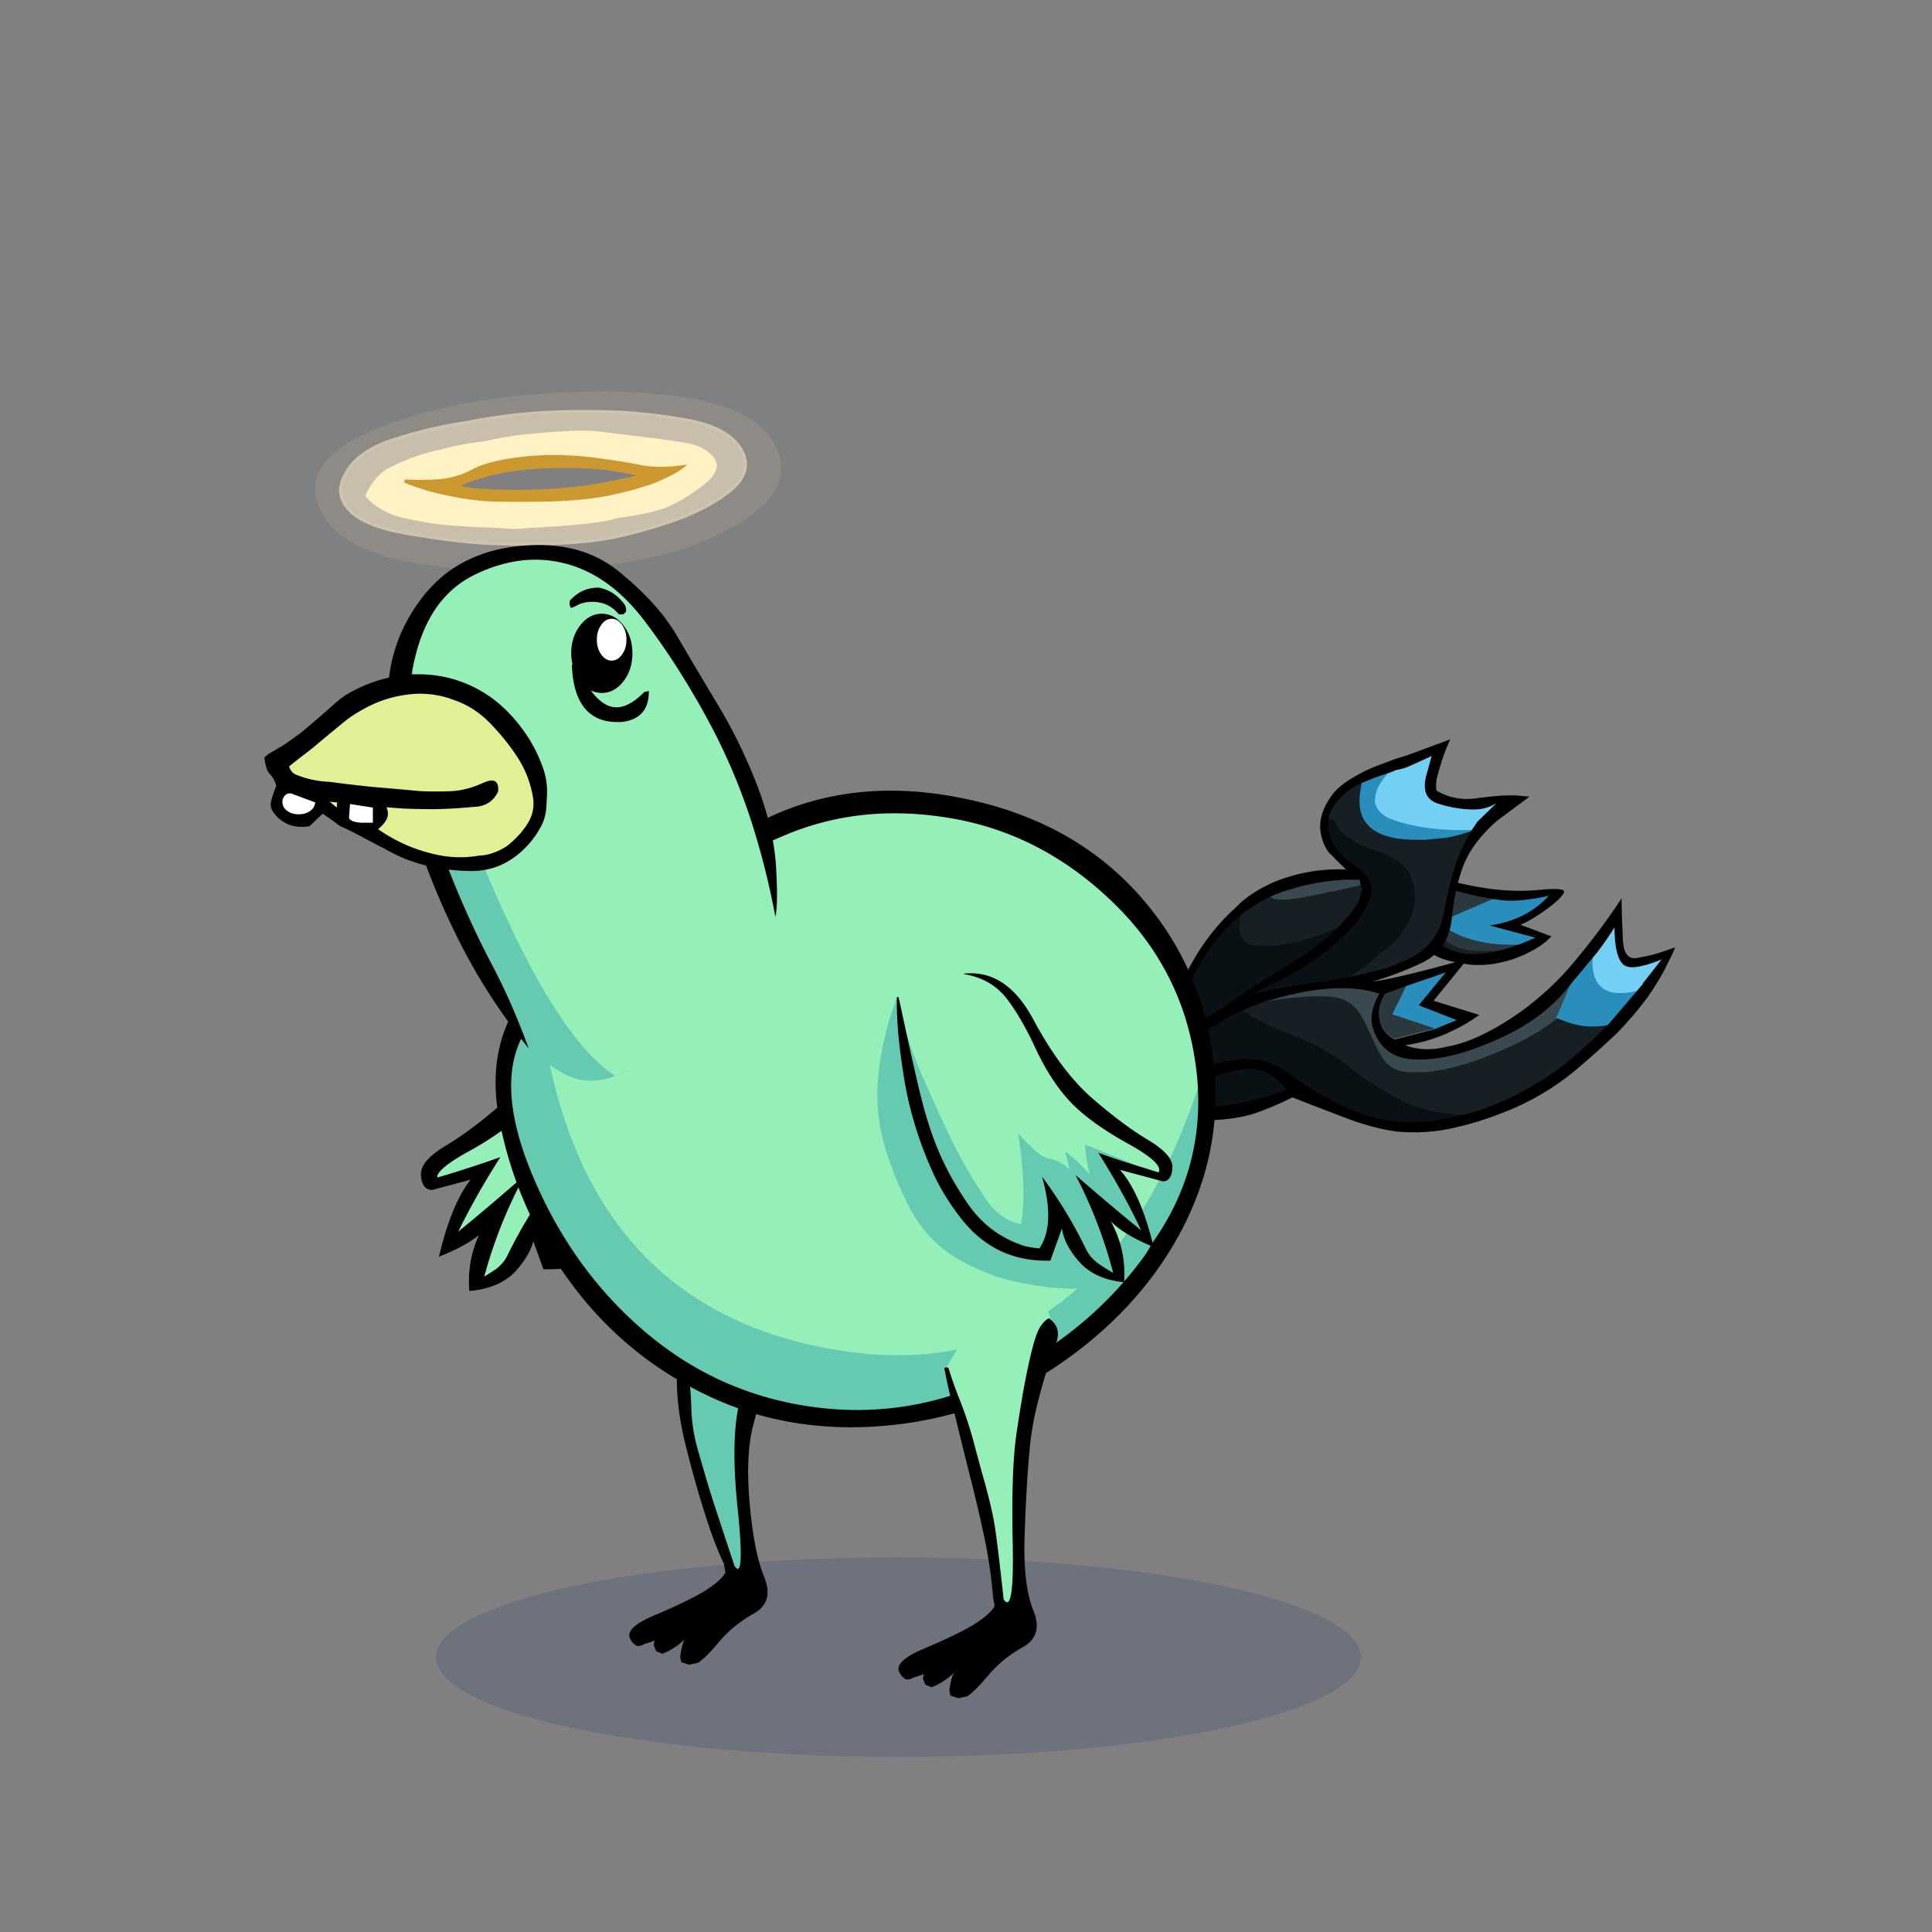 <?xml version="1.0" encoding="utf-8"?>
<svg xmlns="http://www.w3.org/2000/svg" x="0" y="0" version="1.1" viewBox="0 0 300 300" xml:space="preserve">
<rect x="0" y="0" width="300" height="300" fill="#808080" stroke="none"/>
<style type="text/css">
.color__skin{fill:#95efb9;}
.color__skinDark{fill:#66cab3;}
.color__skinLight{fill:#b9efcf;}
.color__beak{fill:#e2ef95;}
</style>
<ellipse cx="139.516" cy="257.319" rx="71.817" ry="15.5" opacity="0.15" fill="#002268"/>
<g id="Birb_Group">
<g id="Left_Wing">
<path d="M74.558 198.688a72.427 72.427 0 0 1 5.286-14.104 391.507 391.507 0 0 1-9.235 7.761l-.384-.301c1.679-3.579 3.792-7.418 6.284-11.419-1.702.595-3.978 1.338-6.783 2.214-.606.169-1.238.352-1.903.551l-.185.056-.101-.165a1.03 1.03 0 0 1-.105-.828c.269-1.011 1.92-2.343 5.048-4.07 3.792-2.077 6.715-4.197 8.689-6.302 2.006-2.073 3.807-4.825 5.355-8.184 1.603-3.406 3.212-6.115 4.783-8.053 1.598-2.006 3.836-3.265 6.653-3.739l.064-.012 10.328 3.681v.177l-.042.282-.063.317-.251 1.106a768.524 768.524 0 0 1-2.8 12.601c-.899 3.796-1.93 7.073-3.064 9.741-1.134 2.637-2.605 5.292-4.374 7.894-2.253 3.396-5.342 5.735-9.181 6.947-.758.174-1.527.293-2.304.36l-.147.013-.082-.123c-1.552-2.328-1.823-5.697-.811-10.028a71.418 71.418 0 0 0-5.957 10.05c-.414.862-1.043 1.632-1.869 2.286a34.923 34.923 0 0 1-2.48 1.571l-.517.298.148-.578z" class="color__skin"/>
<path d="M72.851 200.216c-.203-2.981.3-5.798 1.494-8.392-1.355 1.085-3.282 2.144-5.75 3.157l-.454.187.115-.477c1.259-5.189 2.869-9.05 4.791-11.494l-5.933 1.594c-1.085-.03-1.653-.798-1.764-2.272-.108-1.483 1.158-2.999 3.871-4.633 2.607-1.552 5.539-3.746 8.714-6.524 3.195-2.767 6.221-6.813 8.994-12.029 2.608-4.849 5.931-7.306 9.877-7.306.399 0 .812.025 1.224.075l.011.494c-2.691.454-4.826 1.652-6.346 3.561-1.547 1.908-3.134 4.582-4.719 7.95-1.571 3.407-3.403 6.207-5.446 8.317-2.007 2.141-4.972 4.293-8.81 6.396-3.687 2.036-4.648 3.169-4.806 3.761a.611.611 0 0 0-.018.265c.588-.176 1.15-.337 1.686-.486 3.181-.994 5.685-1.817 7.433-2.444l.683-.245-.387.613c-2.412 3.83-4.479 7.514-6.155 10.969a389.02 389.02 0 0 0 9.329-7.89l.386.304a72.075 72.075 0 0 0-5.675 14.562 34.155 34.155 0 0 0 1.911-1.232c.753-.597 1.335-1.308 1.717-2.103a71.437 71.437 0 0 1 6.775-11.19l.441.216c-1.317 4.722-1.204 8.344.337 10.77a16.372 16.372 0 0 0 2.067-.331c3.707-1.171 6.707-3.442 8.897-6.744 1.751-2.577 3.208-5.204 4.329-7.811 1.122-2.641 2.144-5.892 3.037-9.659.792-3.401 1.734-7.64 2.798-12.595l.251-1.103.099-.493v-.604l.549.552-.054.209a69.458 69.458 0 0 1-.854 12.53 55.451 55.451 0 0 1-1.809 7.636 59.662 59.662 0 0 1-2.962 7.632 36.801 36.801 0 0 1-4.281 6.75c-3.406 4.281-7.875 6.452-13.282 6.452-.205 0-.791-.014-.791-.014l-1.556-4.323c-.396 1.467-1.278 2.974-2.629 4.494-1.603 1.807-3.979 2.878-7.062 3.183l-.256.025-.017-.26z" class="color__skin"/>
<path d="M74.558 198.688a72.427 72.427 0 0 1 5.286-14.104 391.507 391.507 0 0 1-9.235 7.761l-.384-.301c1.679-3.579 3.792-7.418 6.284-11.419-1.702.595-3.978 1.338-6.783 2.214-.606.169-1.238.352-1.903.551l-.185.056-.101-.165a1.03 1.03 0 0 1-.105-.828c.269-1.011 1.92-2.343 5.048-4.07 3.792-2.077 6.715-4.197 8.689-6.302 2.006-2.073 3.807-4.825 5.355-8.184 1.603-3.406 3.212-6.115 4.783-8.053 1.598-2.006 3.836-3.265 6.653-3.739l.064-.012 10.328 3.681v.177l-.042.282-.063.317-.251 1.106a768.524 768.524 0 0 1-2.8 12.601c-.899 3.796-1.93 7.073-3.064 9.741-1.134 2.637-2.605 5.292-4.374 7.894-2.253 3.396-5.342 5.735-9.181 6.947-.758.174-1.527.293-2.304.36l-.147.013-.082-.123c-1.552-2.328-1.823-5.697-.811-10.028a71.418 71.418 0 0 0-5.957 10.05c-.414.862-1.043 1.632-1.869 2.286a34.923 34.923 0 0 1-2.48 1.571l-.517.298.148-.578z" class="color__skin"/>
<path d="M72.851 200.216c-.203-2.981.3-5.798 1.494-8.392-1.355 1.085-3.282 2.144-5.75 3.157l-.454.187.115-.477c1.259-5.189 2.869-9.05 4.791-11.494l-5.933 1.594c-1.085-.03-1.653-.798-1.764-2.272-.108-1.483 1.158-2.999 3.871-4.633 2.607-1.552 5.539-3.746 8.714-6.524 3.195-2.767 6.221-6.813 8.994-12.029 2.608-4.849 5.931-7.306 9.877-7.306.399 0 .812.025 1.224.075l.011.494c-2.691.454-4.826 1.652-6.346 3.561-1.547 1.908-3.134 4.582-4.719 7.95-1.571 3.407-3.403 6.207-5.446 8.317-2.007 2.141-4.972 4.293-8.81 6.396-3.687 2.036-4.648 3.169-4.806 3.761a.611.611 0 0 0-.018.265c.588-.176 1.15-.337 1.686-.486 3.181-.994 5.685-1.817 7.433-2.444l.683-.245-.387.613c-2.412 3.83-4.479 7.514-6.155 10.969a389.02 389.02 0 0 0 9.329-7.89l.386.304a72.075 72.075 0 0 0-5.675 14.562 34.155 34.155 0 0 0 1.911-1.232c.753-.597 1.335-1.308 1.717-2.103a71.437 71.437 0 0 1 6.775-11.19l.441.216c-1.317 4.722-1.204 8.344.337 10.77a16.372 16.372 0 0 0 2.067-.331c3.707-1.171 6.707-3.442 8.897-6.744 1.751-2.577 3.208-5.204 4.329-7.811 1.122-2.641 2.144-5.892 3.037-9.659.792-3.401 1.734-7.64 2.798-12.595l.251-1.103.099-.493v-.604l.549.552-.054.209a69.458 69.458 0 0 1-.854 12.53 55.451 55.451 0 0 1-1.809 7.636 59.662 59.662 0 0 1-2.962 7.632 36.801 36.801 0 0 1-4.281 6.75c-3.406 4.281-7.875 6.452-13.282 6.452-.205 0-.791-.014-.791-.014l-1.556-4.323c-.396 1.467-1.278 2.974-2.629 4.494-1.603 1.807-3.979 2.878-7.062 3.183l-.256.025-.017-.26z"/>
</g>
<g id="Leg2">
<path d="M114.554 244.102c-.421 0-.714-.36-.922-.675-2.035-6.085-3.413-10.282-3.91-11.877a409.602 409.602 0 0 1-1.752-5.959c-.71-2.466-1.086-4.831-1.12-7.032-.065-2.129-.249-4.107-.543-5.876a47.647 47.647 0 0 0-1.334-5.383.498.498 0 0 1 .105-.48c4.169-4.68 9.383-7.227 15.494-7.567h.001c.248 0 .444.147.507.358a.5.5 0 0 1-.233.576 1.752 1.752 0 0 0-.782.901c-.688 1.802-1.354 4.001-1.979 6.532a863.927 863.927 0 0 1-2.603 9.613c-1.079 3.788-1.225 9.512-.436 17.015.773 7.623.474 9.125.034 9.612a.706.706 0 0 1-.527.242z" class="color__skinDark"/>
<path d="M106.8 212.6a47.974 47.974 0 0 0-1.35-5.45H105l-.15.1c0 .1.033.517.1 1.25s.117 2.717.15 5.95c.033 3.233.517 6.667 1.45 10.3.9 3.6 1.85 6.967 2.85 10.1.967 3.133 1.967 5.783 3 7.95l.25 1.4c-.5.867-1.6 1.833-3.3 2.9-1.733 1.033-4.25 2.25-7.55 3.65-3.3 1.367-4.6 2.633-3.9 3.8.067.133.15.267.25.4a.66.66 0 0 0 .3.3c.1.1.217.2.35.3.133 0 .267.017.4.05.333-.067.65-.183.95-.35.5-.133 1-.3 1.5-.5l-.15.7.4.95.95.4c.267-.1.533-.217.8-.35a11.692 11.692 0 0 0 2.75-1.95c-.1.133-.183.267-.25.4-.233.667-.4 1.367-.5 2.1-.033.333.017.7.15 1.1l1.2.4 1.4-.3c.833-.567 1.95-1.683 3.35-3.35 1.4-1.667 3.167-3.1 5.3-4.3s2.667-3.1 1.6-5.7c-1.067-2.633-1.817-6.45-2.25-11.45s-.25-9.017.55-12.05c.8-3.067 1.583-6.017 2.35-8.85.733-2.867 1.7-5.917 2.9-9.15.6-1.633.217-2.917-1.15-3.85-.167.067-.317.15-.45.25-.467.267-.8.65-1 1.15-.7 1.833-1.367 4.033-2 6.6a872.81 872.81 0 0 1-2.6 9.6c-1.1 3.867-1.25 9.6-.45 17.2.767 7.567.6 10.517-.5 8.85-2.1-6.333-3.383-10.25-3.85-11.75-.467-1.533-1.05-3.517-1.75-5.95s-1.067-4.733-1.1-6.9c-.067-2.166-.25-4.15-.55-5.95z"/>
</g>
<g id="Body_Group">
<g id="Tail">
<g id="Tail_Inner">
<path d="M228.8 149.1c-1.4 0-2.7-.2-3.8-.7-3.4-1.4-5.2-3-5.4-4.9 0-.3-.1-.6-.1-1 0-2.1.3-4.2.8-6.2l.2-.9 6.2 2.3-.6.8c-.6.9-1.3 2.1-2.1 3.3-.2.3-.7 1.4 2 3.2.9.6 2.4 1 4.3 1 2.1 0 4.8-.4 7.9-1.2l.5 1.5c-3.8 1.9-7.1 2.8-9.9 2.8z" fill="#161F23"/>
<path d="M230.3 147.7c-2.3 0-4-.4-5.2-1.2-3.2-2.2-3.1-4.1-2.5-5.3.8-1.3 1.5-2.5 2.1-3.5l.3-.5.6.2c2.1.7 4.7 1.3 7.7 1.7l.2 1.5-6.9 3c2.2 1 4.8 1.5 7.9 1.5 1.2 0 2.4-.1 3.7-.2l.3 1.6c-3.2.8-6 1.2-8.2 1.2z" fill="#2B383E"/>
<path d="M234.6 146.7c-4 0-7.4-.9-10.1-2.6l-1.3-.8 10-4.3h.2c.4 0 .9.1 1.3.1 1.7 0 3.6-.2 5.7-.7l.8 1.3c-1.8 1.9-3.9 3.3-6.5 4.1l4 1.1-.1 1.6c-1.5.2-2.8.2-4 .2z" fill="#2A8EBD"/>
<path d="M222.6 136.3h-1.5l-.1.2 4.4 1.6c2.2.7 4.8 1.3 7.9 1.7 2 .2 4.4-.1 7.2-.7-2.4 2.6-5.5 4.1-9.2 4.6l7.1 1.9c-5.7 2.6-10 3.2-13.1 1.9s-4.7-2.7-4.9-4.3l-.1 4.1c.5 0 1.3.4 2.6 1.1 1.3.7 3.1 1.1 5.5 1.4 2.3.2 4.8-.2 7.2-1.1 2.5-1 4.2-2.1 5.3-3.3l-4.8-1.8c1.2-.5 2.5-1.3 3.9-2.3s2.4-1.9 2.8-2.6c.4-.7-.9-.8-4-.5s-6.8.1-11-.8c-2.4-.5-4.1-.9-5.2-1.1z"/>
<path d="M245.1 161.2c-1.7 0-3.5-.4-5.5-1.2l-.8-.3 3.6-6.3 5-5.9.2-.3 1.4.6c-.3 1.9-.1 3.3.5 4 .4.5 1.1.8 2.1.8.9 0 2-.2 3.2-.6l.9 1.3-5.2 6.2-.1.1c-1.6 1.1-3.4 1.6-5.3 1.6zm-30-3.2 2.7-5.6 6.4-2.3.9 1.3-3.6 4.3 6.8 2.8-5.5 2.2-7.7-2.7zm4.6-26c-2.8 0-5.1-.5-6.8-1.4-.7-.4-1.3-.8-1.7-1.4-1.2-1.2-1.8-2.9-1.8-4.8 0-.9.1-1.8.4-2.6l.1-.3.3-.1c1-.5 2.5-1.1 4.4-1.7.6-.2 1.2-.4 1.9-.7h.2c.2-.1.5-.1.7-.2l.8 1.3c-.7.6-1.1 1-1.3 1.2-1.1 1.2-1.7 2.3-1.7 3.2 0 .6.7 1 1.3 1.3.8.4 2 .7 3.4 1 2.3.5 4.7.7 6.9.7 1.4 0 1.9-.1 2.1-.2l.9 1.2c-.4.6-.8 1.2-1.2 2l-.2.3-.3.1c-1 .3-2.2.6-3.5.9-1 .2-2.2.3-3.4.4h-.7l-.8-.2z" fill="#2A8EBD"/>
<path d="M251.6 154.2c-1.5 0-2.6-.4-3.3-1.3-.8-.9-1.1-2.3-1-4.2l-.6-.4c.2-.3.4-.5.6-.8l2.7-3.9 1.5.4c0 3.2.6 4.6 1 5.2.2.2.5.3 1 .3 1 0 2.4-.4 4.2-1.2l.9 1.2-2.5 3.1-.5.5-.5.5c-1.2.4-2.4.6-3.5.6zm-24.8-25.3c-2.3 0-4.8-.2-7.2-.7-1.6-.3-2.8-.7-3.8-1.1-1.5-.7-2.3-1.7-2.3-2.8 0-1.4.7-2.8 2.1-4.3.2-.2.7-.6 1.4-1.2l.1-.1.2-.1c.4-.1.9-.3 1.3-.5l4.9-2.2-.5 1.7-.9 3.3c-.4 1.9.1 2.8 1.7 3.3 1.6.5 3.2.8 4.9.8 1.1 0 2.1-.3 3.1-.9l1 1.3-2.9 2.8c-.1.1-.1.2-.2.3l-.1.2-.2.1c-.4.1-1.3.1-2.6.1z" fill="#73D0F4"/>
<path d="M221.5 167.2h-1.4c-4.1-.1-7-1.7-8.4-4.8-1.2-2.5-2.9-4.5-4.9-5.8-.7-.4-1.8-.6-3.3-.6-2.6 0-6.2.6-10.9 1.8l-.5-1.5c2.9-1.4 6.5-2.5 10.8-3.2 1.9-.3 3.8-.5 5.4-.5 2.2 0 4.2.3 6 .9l.9.3-.5.9c-1.1 1.8-1.4 3.4-.9 4.8 1 2.9 2.9 4.3 6 4.3H220.7c3.1 0 6.8-1 11.2-2.9 4.4-2 8-4.5 10.5-7.5l1.9-1.6-2.8 6.6-1.1 1.5c-2.9 2.4-6.1 4.3-9.6 5.7-2.7 1.1-5.9 1.6-9.3 1.6zm-22-25.8c-.9 0-1.6 0-2-.1-1.5-.3-1.6-1.2-1.6-1.6 0-.2 0-.3.1-.5l.1-.4.3-.2c1-.5 2-.9 3.1-1.3l2.1-.6c2.4-.6 4.9-1 7.4-1.1h2.9l.2.6c.1.4.2.9.2 1.3s0 .7-.1 1.1l-.1.5-.5.1-4.2.9c-.7.1-1.3.3-1.9.4-3 .6-4.9.9-6 .9z" fill="#3A484F"/>
<path d="m222.5 174.1-2.1-.5-2.2-.7c-.8-.3-1.4-.7-2.1-1.1-.7-.3-1.4-.7-2-1.1-1-.6-2-1.2-3-1.9s-2-1.4-2.9-2.1c-.6-.5-1.2-.9-1.8-1.3-.6-.4-1.3-.8-1.9-1.2-.6-.3-1.3-.6-2-.9-.8-.4-1.5-.7-2.2-1s-1.4-.6-2.1-.8c-.8-.4-1.5-.7-2.2-1l-2.1-1.2-3.7-2.3 1.8-.5c.1 0 .2-.1.3-.1h.2c4.8-1.3 9.7-1.7 12.4-1.7 1.9 0 3.3.2 4.3.8 2.3 1.4 2.8 3.6 4.2 6.4 1.2 2.5 2.1 4.5 5.6 4.6h1.4c3.2 0 7.5-1.3 10.1-2.3 3.4-1.3 8.2-3.5 10.9-5.8l.4-.3.5.2c1.7.7 3.3 1.1 4.7 1.1 1.6 0 3.4-.1 4.5-1.2l-.7 1.4c-.4.4-.8.9-1.2 1.3-2.3 2.3-4.8 4.4-7.2 6.3-2.4 1.7-5 3.2-7.7 4.5-3.1 1.4-6.2 2.4-9.5 3h-.1l-2.6-.6zm-15.6-22.7c1.1-.7 1.7-1.1 1.8-1.2.4-.3 1.2-.8 2.2-1.5.3-.2.9-.7 2.3-2l.1-.1h.1c1.3-.8 2.5-1.9 3.4-3.4.9-1.4 1.4-2.7 1.4-4 0-1.7-.4-2.9-1.3-3.8-.7-.7-2.1-1.4-4.2-2.1-1.9-.6-3.4-1.4-4.6-2.4-1.1-.9-1.9-2-2.4-3.3l-.1-.2v-.2c.2-1.2.7-2.4 1.7-3.5.6-.7 1.4-1.4 2.5-2.1.2-.1.3-.2.5-.3l1.3-.6c-.2.7-.5 2.9-.5 3.6 0 1.6.4 2.8 1.3 3.8.4.4.8.8 1.4 1.1 1.5.8 3.5 1.2 6.1 1.2h1.4c1.1-.1 2.2-.2 3.1-.3 1.3-.2 2.4-.5 3.3-.8l1.9-.6-.9 1.7c-.4.8-.8 1.7-1.3 2.7-.9 2.1-1.7 5.1-2.3 8.9-.8 4.1-3.3 6.9-7.6 8.4-.8.4-1.7.7-2.6.9-2.3.6-4.8 1.2-7.3 1.6l-.7-1.5zm-10.4-2.9c-1.9 0-3.2-.3-4.1-1-1-.8-1.5-2-1.5-3.8 0-.3 0-.6.1-1v-.3l.2-.2c1.6-1.4 3.3-2.6 5.2-3.6l1.6-.9-1.3 1.1.6.5s.3.2.5.3c.2 0 .6.1 1.6.1.9 0 2.9-.3 5.7-.9.6-.1 1.2-.3 1.9-.4 1.4-.3 2.8-.6 4.1-.9l1.1-.2-.1 1.1c-.1.9-.4 1.7-.9 2.5-1.1 1.6-2.5 3.2-4.1 4.6l-.1.1h-.1c-3.2 2-6.7 2.9-10.4 2.9z" fill="#161F23"/>
<path d="M218.7 175.1c-2.2 0-4.3-.3-6.3-1-1.6-.5-3.2-1.1-4.8-1.9-2.7-1.4-5.3-3-7.9-4.8-.8-.6-1.7-1.1-2.5-1.4 1.2.6 2.3 1.5 3.3 2.8l.7.9-1 .4c-3.9 1.5-8 2.4-12.2 2.8h-.4l-.3-.3c-.2-.2-.4-.5-.6-.7-.9-1.2-1.2-2.5-.9-3.9l.1-.3-.4.2-.4-.5c-.3-.4-.7-.8-1-1.2-.3-.5-.6-.9-.8-1.3-.3-.5-.5-.9-.7-1.3l-.3-.6 2.1-1.6c2.3-1.8 4.7-3.4 7.2-4.8l.4-.2 2.5 1.5c.7.3 1.4.7 2.1 1.1.6.3 1.4.6 2.1 1 .7.2 1.4.5 2.1.8.7.3 1.5.6 2.3 1 .7.2 1.4.6 2.1 1 .7.4 1.3.8 2 1.2.7.5 1.3.9 1.9 1.4.9.7 1.9 1.4 2.8 2.1.9.6 1.9 1.2 2.9 1.8.6.4 1.3.7 1.9 1.1.7.4 1.3.7 1.9 1l2 .7 2 .5 6.7.9-4.5 1.1c-1.5.4-3 .6-4.6.6h-.4c-.2-.1-.6-.1-1.1-.1zm-26.5-9.7c-2.1.2-4.1.8-6 2h.1c1.8-.9 3.8-1.6 5.9-2zM182 160c.3-2.2.8-4.3 1.5-6.4 1.4-3.8 3.5-7.2 6.3-10.1l1.3-1.3 1.6-1.5-.2 2.2v.8c0 1.3.3 2.1.9 2.6.4.3 1.2.6 3.1.6 3.4 0 9-1.6 12-3.3l-1.4 2c-.8.7-1.7 1.4-2.6 2.1 1.2-.9 2.3-1.8 3.4-2.8 1.8-1.7 3.2-3.5 4-5.4.2-.5.3-1 .3-1.4v-.4c-.2-.8-.8-1.6-1.8-2.3-2-1.4-3.3-2.6-3.9-3.8l-.3-.6c-.2-.4-.3-.8-.4-1.3-.2-.8-.2-1.5-.2-2.3l1.5-.2c.4 1 1 1.9 2 2.6 1 .9 2.4 1.6 4 2.1 2.3.7 3.9 1.6 4.8 2.5 1.2 1.2 1.8 2.9 1.8 5 0 1.6-.5 3.2-1.6 4.8-1 1.6-2.3 2.9-3.8 3.8-1.6 1.5-2.2 1.9-2.4 2.1-1 .7-1.7 1.2-2.2 1.5-.2.1-.8.5-1.8 1.2l-.1.1h-.2c-.9.2-1.8.3-2.8.4-3.5.5-6.9 1.1-10.1 1.9l-.3-.8c-1.4.9-2.6 1.7-3.5 2.3-2.1 1.5-4.7 2.9-7.7 4.2l-1.3.5.1-1.4z" fill="#0A1114"/>
<path d="M215.1 154.2c-1.2 1.6-1.4 3.2-.6 4.9.4 1 1.1 1.8 2.1 2.2l6.2-1.6-6.6-2.2 2.2-4.5-3.3 1.2z" fill="#2B383E"/>
<path d="M224.8 115.7c.1-.3.3-.7.4-.9l-6.2 2.3c-.8.3-1.5.5-2.2.7l-2.4.9c-.9.3-1.7.7-2.4 1-2.4 1.2-4.2 2.4-5.2 3.8-1.3 1.8-1.9 3.5-1.8 5.2.1 1.1.4 2.1.9 3 .2.4.5.8.9 1.1.7.8 1.5 1.5 2.2 2.2-2.8-.1-5.6.2-8.4 1-1.4.4-2.8.9-4.1 1.6-1.4.7-2.8 1.6-4 2.7l-.6.6c-2.9 2.6-5.2 5.6-7.1 9.1-1.8 3.3-2.8 6.9-3.1 10.8.1 1.2.2 2.5.3 3.7.4 2.8 1.4 5.3 2.9 7.6 1 1.4 2.3 2 4 1.8 1.9-.1 3.8-.4 5.6-.9 2.1-.7 4.2-1.6 6.2-2.6 1.3.5 2.7 1.1 4.1 1.6l3.9 1.5c2.6 1 5.3 1.8 8.1 2.2 3.2.3 6.4.1 9.5-.7 3.1-.7 6.2-1.8 9.2-3.1 3.5-1.6 6.7-3.6 9.6-6.1 2-1.7 3.9-3.4 5.8-5.2 1.8-1.8 3.4-3.7 4.9-5.7 1.2-1.7 2.3-3.5 3.2-5.4.4-.8.8-1.5 1.1-2.4-.5.2-1.1.4-2 .7-.8.3-2 .6-3.6.9-1.6.4-2.4-.5-2.5-2.8-.1-2.2-.2-4.4-.2-6.4-2.3 3.5-4.8 6.8-7.4 9.9-2.4 2.9-5.2 5.5-8.4 7.8-2 1.4-4 2.6-6.1 3.6-1.7.8-3.4 1.4-5.1 1.7-2.3.6-4.5.6-6.6-.2 2.2-.3 4.3-.9 6.4-1.8 1.8-.8 3.6-1.8 5.1-2.9l-7.1-2.2 5.2-6.4c-.2 0-.4.1-.6.1-.3.1-.5.1-.8.2-6.9 1.9-11.3 2.9-13.2 3.1 2.1-.6 4.6-1.5 7.4-2.8 2.8-1.3 4.4-3.5 4.8-6.7.3-3.2.9-6 1.8-8.4.9-2.4 2.6-4.7 5.2-7l5.1-3.8c-1-.1-2-.2-3-.2-1.6 0-3.2.2-4.8.4-2.3.4-4.5.1-6.6-1.1-.1-.1-.1-.4-.1-1.1 0-.1 0-.5.2-1.2.4-1.5.9-3.2 1.6-4.8m-36.9 56.2c-.2-.2-.4-.4-.5-.6-.8-1.1-1-2.2-.8-3.3 2-.9 4.1-1.6 6.3-2 2.5-.4 4.8.6 6.9 3.2-3.8 1.5-7.8 2.4-11.9 2.7m38.3-13.5-3.4 1.4-6.2 1.6c-1-.5-1.7-1.2-2.1-2.2-.7-1.7-.5-3.3.6-4.9l3.3-1.2 6.1-2.1-4.2 5.1 5.9 2.3m-14.8-20c-.1.7-.3 1.5-.8 2.2-1.1 1.6-2.4 3.1-4 4.5-1.8 1.6-3.9 3.1-6.3 4.6-4.6 2.8-7.9 4.9-9.9 6.4s-4.6 2.8-7.6 4.1c.3-2.1.8-4.2 1.5-6.2 1.4-3.7 3.4-7 6.1-9.8l1.3-1.3c1.5-1.3 3.2-2.5 5-3.4 1-.5 2-.9 3-1.2.7-.2 1.3-.4 2-.6 2.4-.6 4.8-1 7.2-1.1h2.2c.1.4.2.7.2 1.1.2.1.2.4.1.7m-1.3-16.1c.2-.1.3-.2.5-.3 1-.5 2.4-1.1 4.2-1.7.6-.2 1.3-.4 1.9-.7.3-.1.6-.1.9-.2.5-.1.9-.3 1.4-.5l3.3-1.5-.9 3.3c-.5 2.3.2 3.7 2.3 4.2 1.6.5 3.4.8 5.2.8 1.2 0 2.4-.3 3.5-1l-3 2.9c-.1.1-.1.2-.2.3-.4.6-.9 1.3-1.3 2.1s-.9 1.7-1.3 2.7c-.9 2.2-1.7 5.2-2.4 9.1-.7 3.8-3.1 6.4-7.1 7.8-.8.4-1.6.7-2.5.9-2.3.6-4.7 1.2-7.2 1.6-.9.2-1.8.3-2.8.4-3.5.5-6.9 1.1-10.2 1.9 2.8-1.4 4.9-2.4 6.2-3.2 3-1.6 5.6-3.5 7.9-5.7 1.9-1.8 3.3-3.6 4.1-5.6.3-.6.4-1.2.4-1.8 0-.2 0-.4-.1-.6-.2-1-.9-1.9-2.1-2.8 0 0-.1-.1-.2-.1-1.8-1.3-3.1-2.5-3.6-3.6-.1-.2-.1-.3-.2-.5-.2-.4-.3-.8-.4-1.2-.2-.7-.2-1.4-.1-2 .1-1.1.6-2.1 1.5-3 .5-.7 1.3-1.4 2.3-2m-26.8 40.8c.5-.4 1.1-.8 1.6-1.2 2.3-1.8 4.7-3.3 7.2-4.7.1 0 .3-.1.4-.1 2.9-1.4 6.4-2.4 10.6-3.2 4.4-.7 8.1-.6 11.1.4-1.2 2-1.5 3.9-1 5.4 1.1 3.4 3.6 5 7.5 4.8 3.2 0 7.1-1 11.6-3 4.6-2 8.2-4.6 10.8-7.7l4.9-5.9c1-1.3 1.9-2.6 2.7-3.9 0 2.8.4 4.7 1.2 5.6.8 1 2.8.7 6.1-.6l-2.9 3.7v.1l-5.2 6.1c-.4.4-.8.9-1.2 1.2-2.3 2.3-4.7 4.4-7.1 6.2-2.4 1.7-4.9 3.1-7.6 4.4-3 1.4-6.1 2.4-9.2 2.9-1.5.4-3.1.6-4.8.6-2.5.2-5-.2-7.4-.9-1.6-.5-3.2-1.1-4.8-1.9-2.7-1.4-5.3-2.9-7.8-4.8-2.3-1.7-4.7-2.4-7.4-2.1-2.5.1-4.9.8-7.1 2.2-.3-.4-.6-.7-.9-1.1-.3-.4-.6-.8-.8-1.2-.1-.4-.3-.8-.5-1.3z"/>
</g>
</g>
<g id="Body">
<path d="M133.105 219.945c-2.236 0-4.519-.152-6.787-.453-9.945-1.319-18.882-5.264-26.563-11.726-7.652-6.438-13.649-14.672-17.826-24.474-4.247-9.966-4.68-17.891-1.288-23.556.939-1.577 2.096-3.201 3.438-4.823l1.508-1.825.256 2.354c3.303 30.361 18.264 47.932 44.467 52.222 3.14.519 6.203.781 9.104.781h.004c21.288-.002 36.572-14.248 45.427-42.345l1.948.19c1.112 10.018-1.288 19.246-7.136 27.429-.417.824-.909 1.61-1.462 2.337-5.898 7.92-13.592 14.212-22.86 18.694-7.181 3.448-14.659 5.195-22.23 5.195.001 0 .001 0 0 0z" class="color__skinDark"/>
<path d="M139.419 210.445c-3.012 0-6.186-.271-9.432-.808-27.198-4.453-42.719-22.614-46.131-53.979l-.046-.422.271-.326c3.374-4.056 8.093-8.318 14.027-12.667 7.625-5.652 15.569-10.217 23.606-13.566 5.396-2.249 11.183-3.389 17.2-3.389 3.061 0 6.245.295 9.463.877 9.491 1.729 18.044 6.278 25.422 13.52 7.366 7.23 11.721 16.06 12.943 26.245.013.108.082.543.082.543l-.071.228c-9.147 29.025-25.074 43.744-47.334 43.744-.001 0 .001 0 0 0z" class="color__skin"/>
<path d="M188.05 162.2c-1.567-9.1-5.467-17.033-11.7-23.8-6.833-7.4-15.8-12.217-26.9-14.45-11.1-2.267-21.183-1.25-30.25 3.05-2.7 2.033-6.117 4.333-10.25 6.9a271.82 271.82 0 0 0-21.85 14.95c-8.4 6.267-11.583 14.65-9.55 25.15 1.867 9.567 5.75 18.217 11.65 25.95 5.633 7.4 12.7 13.067 21.2 17s17.817 5.383 27.95 4.35c10.1-1.033 19.2-4.45 27.3-10.25 8.067-5.8 14.133-12.717 18.2-20.75 4.005-7.95 5.555-16.25 4.65-24.9a49.781 49.781 0 0 0-.45-3.2m-2.3 3.85c.015.126.032.243.05.35 1.093 9.836-1.24 18.77-7 26.8-.4.8-.867 1.55-1.4 2.25-5.833 7.833-13.333 13.967-22.5 18.4-9.167 4.4-18.65 5.95-28.45 4.65-9.8-1.3-18.483-5.133-26.05-11.5s-13.417-14.4-17.55-24.1c-4.133-9.7-4.583-17.25-1.35-22.65.918-1.542 2.034-3.109 3.35-4.7 3.337-4.012 7.954-8.179 13.85-12.5 7.6-5.633 15.4-10.117 23.4-13.45 8-3.333 16.7-4.15 26.1-2.45 9.333 1.7 17.633 6.117 24.9 13.25 7.233 7.1 11.45 15.65 12.65 25.65z"/>
</g>
<g id="Head_Group">
<g id="Head_Group_Inner">
<g class="Crown">
<g opacity="0.11">
<path d="M79.688 88.621c-7.463 0-13.806-.666-18.852-1.979-6.664-1.75-10.593-4.788-11.679-9.03-1.097-4.32 1.98-8.002 9.147-10.943 7.058-2.929 15.731-4.786 25.777-5.518 3.386-.248 6.619-.373 9.609-.373 5.852 0 11.021.481 15.362 1.429 6.596 1.413 10.612 4.246 11.935 8.418 1.335 4.281-1.431 8.25-8.223 11.797-6.768 3.5-15.567 5.529-26.154 6.028-2.4.113-4.729.171-6.922.171.001 0 .001 0 0 0zm11.023-24.466c-2.585 0-5.141.082-7.594.244a91.29 91.29 0 0 0-10.768 1.496c-3.287.465-6.84 1.287-10.574 2.444-3.757 1.111-6.333 2.79-7.661 4.99-1.347 2.117-1.273 3.931.22 5.551 1.459 1.686 4.438 2.92 8.858 3.673 4.4.762 8.026 1.249 10.776 1.447 2.058.149 4.44.225 7.081.225.883 0 1.799-.008 2.746-.025 3.772-.066 7.192-.334 10.166-.797 2.903-.495 6.323-1.4 10.159-2.689 3.753-1.284 6.839-2.902 9.171-4.807 2.277-1.893 2.782-3.85 1.542-5.98-1.289-2.223-4.14-3.729-8.477-4.479-4.432-.761-8.557-1.181-12.262-1.247-1.14-.031-2.267-.046-3.383-.046z" fill="#FFE7B8"/>
</g>
<g opacity="0.608">
<path d="M81.049 84.725c-2.653 0-5.047-.076-7.117-.226-2.767-.2-6.409-.689-10.825-1.453-4.537-.773-7.615-2.062-9.146-3.833-1.641-1.78-1.734-3.85-.272-6.147 1.39-2.306 4.063-4.059 7.94-5.206 3.757-1.164 7.336-1.991 10.635-2.458A91.847 91.847 0 0 1 83.08 63.9c2.467-.163 5.034-.245 7.63-.245 1.12 0 2.252.015 3.396.045 3.728.066 7.879.488 12.336 1.253 4.489.776 7.458 2.365 8.824 4.721 1.364 2.344.807 4.57-1.656 6.618-2.38 1.944-5.518 3.59-9.329 4.894-3.862 1.298-7.307 2.21-10.239 2.71-3 .467-6.443.737-10.238.804-.95.017-1.868.025-2.755.025zm-23.265-7.294a10.979 10.979 0 0 0 4.823 2.476 73.08 73.08 0 0 0 5.479.996c1.94.197 3.955.349 5.977.448 1.918.065 3.873.167 5.805.3a263.51 263.51 0 0 1 5.57-.35c1.76-.133 3.542-.283 5.34-.449 2.393-.262 3.969-.542 4.678-.833 3.428-.479 5.968-1.013 7.61-1.604 1.665-.652 3.562-1.769 5.635-3.315 1.282-.957 1.985-1.83 2.09-2.596.056-.406-.055-.783-.339-1.151-.886-1.108-2.263-1.818-4.091-2.106-1.888-.298-3.618-.55-5.143-.749-1.496-.166-4.23-.5-8.199-1a20.466 20.466 0 0 0-2.551-.137c-.792 0-1.684.03-2.653.088-1.756.099-3.536.233-5.292.399a55.466 55.466 0 0 0-7.317 1.194 40.737 40.737 0 0 0-6.64 1.247 29.369 29.369 0 0 0-7.653 2.682 6.183 6.183 0 0 0-2.268 1.783c-.52.641-.972 1.363-1.348 2.149l.487.528z" fill="#F6E6C7"/>
</g>
<path d="M79.833 82.149a168.882 168.882 0 0 0-5.792-.299c-2.035-.1-4.058-.252-6.017-.452a73.261 73.261 0 0 1-5.529-1.004 11.48 11.48 0 0 1-5.061-2.606l-.731-.791.07-.152c.407-.882.906-1.69 1.483-2.402a6.649 6.649 0 0 1 2.438-1.919 29.776 29.776 0 0 1 7.757-2.719 40.637 40.637 0 0 1 6.673-1.253 55.276 55.276 0 0 1 7.352-1.2c1.761-.167 3.548-.301 5.309-.4.978-.059 1.88-.089 2.682-.089 1.005 0 1.885.047 2.614.141 3.964.5 6.697.833 8.196 1 1.534.2 3.269.453 5.162.751 1.955.309 3.438 1.08 4.406 2.291.368.477.515.989.441 1.528-.126.917-.874 1.875-2.287 2.928-2.108 1.573-4.046 2.711-5.758 3.383-1.681.605-4.255 1.148-7.657 1.615-.703.296-2.279.58-4.757.851-1.806.167-3.59.317-5.358.451-1.905.1-3.77.217-5.601.35l-.018.001-.017-.004zm-15.51-7.153c.807.292 1.642.563 2.497.814a52.52 52.52 0 0 0 5.169 1.093c1.692.302 3.495.469 5.365.497a204.19 204.19 0 0 0 5.893 0c2.024 0 4.069-.084 6.083-.249 2.046-.165 3.936-.432 5.618-.795 1.675-.361 3.063-.712 4.128-1.045l2.101-.65c1.613-.671 2.868-1.273 3.742-1.797-.848.083-1.653.125-2.402.125-1.336 0-2.54-.133-3.577-.396a104.706 104.706 0 0 0-5.321-.844 53.37 53.37 0 0 0-7.271-.598l-.477-.003c-2.211 0-4.476.185-6.729.55-2.372.388-4.18.901-5.375 1.525a13.947 13.947 0 0 1-4.015 1.473c-.984.208-2.417.314-4.257.314a60.28 60.28 0 0 1-1.172-.014z" fill="#FFF3C5"/>
<path d="M80.244 77.922c-.984 0-1.95-.008-2.897-.022a33.915 33.915 0 0 1-5.44-.504 52.843 52.843 0 0 1-5.22-1.104 41.57 41.57 0 0 1-3.93-1.359l.104-.482c.959.039 1.836.059 2.632.059 1.806 0 3.204-.102 4.156-.303a13.51 13.51 0 0 0 3.879-1.424c1.249-.652 3.107-1.182 5.532-1.578a42.787 42.787 0 0 1 6.81-.557l.483.003c2.429.032 4.896.234 7.334.603 1.763.232 3.567.52 5.358.852 1.013.256 2.175.384 3.47.384 1.021 0 2.148-.08 3.352-.237l.892-.116-.704.56c-.849.675-2.39 1.471-4.71 2.435l-2.122.658c-1.078.337-2.481.692-4.171 1.056-1.703.368-3.615.638-5.683.804a74.832 74.832 0 0 1-6.12.251c-1.018.014-2.02.021-3.005.021zm-8.727-2.497c1.47.421 4.37.634 8.646.634.524 0 1.069-.003 1.635-.01 5.614-.062 11.304-.805 16.928-2.208-3.068-.788-6.707-1.187-10.834-1.187-.807 0-1.635.015-2.482.045-5.349.127-10.018 1.043-13.893 2.726z" fill="#CC9830"/>
</g>
<g id="Head">
<path d="M91.577 167.806c-3.228 0-5.784-2.026-9.261-4.832l-.216-.174-.095-.261c-1.71-4.67-4.42-8.33-6.39-12.073-2.039-3.844-4.004-8.045-5.839-12.483-1.834-4.469-3.761-9.792-5.727-15.822-2.014-6.178-2.258-12.782-.726-19.628l.124-.552 1.792-.597.312.957c11.58 35.531 21.899 56.657 30.672 62.791l1.471 1.028-1.648.71a11.267 11.267 0 0 1-4.469.936z" class="color__skinDark"/>
<path d="M95.077 166.77c-9.184-6.421-19.365-26.985-31.115-62.853l-1.014.338.375-1.718c.05-.227.102-.452.156-.674 1.591-6.617 4.918-11.182 9.889-13.564 3.281-1.584 6.569-2.388 9.769-2.388 1.698 0 3.405.227 5.072.674 4.767 1.288 9.053 4.421 12.74 9.314 3.58 4.717 7.006 10.111 10.183 16.028a94.396 94.396 0 0 1 6.824 16.377c1.438 4.649 1.547 9.158 2.383 13.709l.062.337-.158.304c-5.774 11.138-13.219 19.388-24.19 24.211l-.515.227-.461-.322z" class="color__skin"/>
<path d="M65.75 92.55c-3.667 4.633-5.517 9.933-5.55 15.9 0 3.933.5 7.817 1.5 11.65a155.58 155.58 0 0 0 3.95 12.9 116.797 116.797 0 0 0 6.75 15.25c2.767 5.133 6 9.983 9.7 14.55-1.733-4.733-3.6-9-5.6-12.8-2.033-3.833-3.967-7.967-5.8-12.4-1.833-4.467-3.733-9.717-5.7-15.75-1.967-6.033-2.2-12.4-.7-19.1.048-.219.098-.436.15-.65 1.526-6.343 4.642-10.643 9.35-12.9 4.833-2.333 9.55-2.883 14.15-1.65 4.567 1.233 8.633 4.217 12.2 8.95 3.567 4.7 6.933 10 10.1 15.9a92.842 92.842 0 0 1 6.75 16.2 119.834 119.834 0 0 1 3.4 13.75c.3-1.3.333-3.917.1-7.85-.267-3.967-1.25-8.167-2.95-12.6-1.733-4.467-3.75-8.6-6.05-12.4a1072.86 1072.86 0 0 1-6.4-10.8c-1.967-3.367-4.967-6.683-9-9.95-4.033-3.3-9.217-4.617-15.55-3.95-6.333.667-11.267 3.25-14.8 7.75z"/>
</g>
<g class="Eye">
<g>
<path d="M91.95 93.451c1.7 0 3.067.633 4.1 1.9.033 0 .067.017.1.05H96.8l.2-.2.2-.2a1.647 1.647 0 0 0-.3-1.25c-1.033-1.367-2.333-2.2-3.9-2.5-1.767-.033-3.267.633-4.5 2-.033.1-.05.217-.05.35v.3c0 .033.017.067.05.1.033.133.083.267.15.4.333-.1.65-.233.95-.4.667-.367 1.45-.55 2.35-.55zm8.1 14c-2.288 2.336-4.338 2.952-6.15 1.85-.829-.506-1.543-1.215-2.152-2.107a3.768 3.768 0 0 0 1.702.407c1.3 0 2.417-.6 3.35-1.8.933-1.2 1.4-2.65 1.4-4.35s-.467-3.15-1.4-4.35c-.933-1.2-2.05-1.8-3.35-1.8-1.3 0-2.417.6-3.35 1.8-.933 1.2-1.4 2.65-1.4 4.35 0 .61.081 1.176.202 1.721l-.102.078c.238 6.233 2.854 9.183 7.85 8.85 2.767-.367 4.133-1.967 4.1-4.8l-.7.151z"/>
</g>
<path d="M96.598 101.629c.452-.634.678-1.4.678-2.299 0-.898-.226-1.665-.678-2.299s-.993-.951-1.622-.951c-.629 0-1.17.317-1.622.951-.452.634-.678 1.4-.678 2.299 0 .898.226 1.665.678 2.299.452.634.993.951 1.622.951.629 0 1.17-.317 1.622-.951z" fill="#FFFFFF"/>
</g>
<g id="Beak">
<path d="M56.05 128c-1.315-.098-1.995-.427-2.096-1.007l.166-2.432 4.03.624V128h-2.1zm-9.695-1.306c-.826 0-1.538-.254-2.119-.755-.539-.501-.732-1.134-.582-1.888.088-.231.183-.402.295-.551.143-.241.468-.554 1.116-.554.049 0 .099.001.15.005l4.007 1.485-.026.198c-.129.968-.761 1.627-1.877 1.957-.349.07-.666.103-.964.103z" fill="#FFFFFF"/>
<path d="M71.475 133.363c-.91 0-1.839-.073-2.763-.216a25.25 25.25 0 0 1-10.154-4.192l-.284-.197.277-.208c.123-.093.231-.185.323-.277a4.27 4.27 0 0 0 .719-.812c.453-.634.51-1.289.181-2.007l-.177-.386 3.073.232c1.61.066 3.205.1 4.731.1a74.323 74.323 0 0 0 6.026-.349c1.799-.033 3.002-.771 3.698-2.257.03-.507-.046-.932-.242-1.146-.12-.13-.293-.194-.53-.194-.309 0-.713.109-1.201.324-1.687.777-3.365 1.222-4.986 1.321-.808.034-1.62.05-2.44.05-.82 0-1.648-.017-2.485-.05a512.016 512.016 0 0 0-7.36-.651 217.17 217.17 0 0 1-6.763-.802 15.225 15.225 0 0 1-5.211-1.116c-.64-.263-1.06-.757-1.247-1.467l-.041-.157.125-.102a122.81 122.81 0 0 1 2.154-1.704c.625-.46 1.244-.945 1.843-1.444a311.47 311.47 0 0 1 5.153-4.252 24.458 24.458 0 0 1 2.539-1.576c2.216-1.242 4.671-2.009 7.293-2.278a14.775 14.775 0 0 1 6.865.915c2.052.706 3.901 1.87 5.487 3.457a35.245 35.245 0 0 1 4.23 5.137 16.56 16.56 0 0 1 2.74 6.953c.174 1.564-.193 3.001-1.092 4.28a13.915 13.915 0 0 1-3.051 3.254 8.605 8.605 0 0 1-1.763.936 7.298 7.298 0 0 1-2.681.617c-.96.174-1.976.264-2.986.264zm-21.059-9.182 2.199.191-.096 1.53-2.103-1.721z" class="color__beak"/>
<path d="M41.75 117.05a3.04 3.04 0 0 0-.7.6c.067.567.183 1.117.35 1.65.1.367.3.7.6 1 .467.533.767 1.117.9 1.75-.333.767-.6 1.55-.8 2.35-.167.6-.033 1.2.4 1.8 1.333 1.767 3.183 2.467 5.55 2.1l2.05-1.95c.767.5 1.517 1.033 2.25 1.6.4.3.833.533 1.3.7.967.467 1.917.95 2.85 1.45 1.1.6 2.183 1.167 3.25 1.7 2 1.167 4.083 2.017 6.25 2.55 2.233.567 4.517.867 6.85.9 2.5.067 4.75-.583 6.75-1.95a14.087 14.087 0 0 0 4.45-5.05c.467-.9.733-1.917.8-3.05.033-.7.067-1.367.1-2 .033-1.4-.2-2.783-.7-4.15-.8-2.2-1.883-4.2-3.25-6a22.54 22.54 0 0 0-4.6-4.65c-2.2-1.567-4.533-2.633-7-3.2-2.5-.567-5.033-.65-7.6-.25-2.5.4-4.867 1.2-7.1 2.4-.9.467-1.75 1.05-2.55 1.75a170.14 170.14 0 0 1-5.45 4.7c-.9.667-1.817 1.317-2.75 1.95l-2.2 1.3M44.9 119c.7-.567 1.417-1.133 2.15-1.7a39.76 39.76 0 0 0 1.85-1.45c1.7-1.433 3.417-2.85 5.15-4.25.8-.567 1.633-1.083 2.5-1.55 2.2-1.233 4.6-1.983 7.2-2.25a14.533 14.533 0 0 1 6.75.9c2.033.7 3.833 1.833 5.4 3.4a34.912 34.912 0 0 1 4.2 5.1c1.433 2.1 2.333 4.383 2.7 6.85.167 1.5-.183 2.867-1.05 4.1-.8 1.2-1.8 2.267-3 3.2-.533.367-1.1.667-1.7.9-.833.367-1.7.567-2.6.6-1.867.333-3.767.35-5.7.05-3.633-.633-6.983-2.017-10.05-4.15.133-.1.25-.2.35-.3.3-.267.55-.55.75-.85.5-.7.567-1.45.2-2.25.867.067 1.75.133 2.65.2 1.633.067 3.217.1 4.75.1 2-.033 4.017-.15 6.05-.35 1.867-.033 3.167-.833 3.9-2.4.145-1.641-.622-2.091-2.3-1.35-1.671.769-3.304 1.203-4.9 1.3-1.6.067-3.233.067-4.9 0-2.433-.233-4.883-.45-7.35-.65-2.267-.233-4.517-.5-6.75-.8a14.987 14.987 0 0 1-5.15-1.1c-.567-.233-.933-.667-1.1-1.3m7.45 5.6-.05.8-1.1-.9 1.15.1m3.7 3.15c-1.155-.087-1.772-.354-1.85-.8l.15-2.1 3.55.55v2.35h-1.85m-11.9-4.1c.2-.333.55-.483 1.05-.45l3.75 1.4c-.115.866-.682 1.449-1.7 1.75-1.167.233-2.117.033-2.85-.6-.467-.433-.633-.983-.5-1.65.067-.167.15-.317.25-.45z"/>
</g>
</g>
</g>
</g>
<g id="Leg1">
<path d="M156.38 249.048c-.252 0-.486-.179-.739-.561a.255.255 0 0 1-.039-.11c-.728-6.651-1.248-10.799-1.547-12.329-.297-1.549-.749-3.443-1.346-5.633a335.815 335.815 0 0 1-1.801-6.602 62.294 62.294 0 0 0-1.941-5.923 67.207 67.207 0 0 1-1.956-5.467.254.254 0 0 1 .022-.198c4.764-8.361 8.537-12.427 11.535-12.427 1.877 0 3.396 1.621 4.518 4.818a.252.252 0 0 1-.113.301c-.713.402-1.299 1.168-1.74 2.274-.427 1.149-.911 3.006-1.438 5.51-.53 2.516-1.084 5.724-1.647 9.534-.596 3.803-.813 9.575-.647 17.158.167 7.653-.339 9.075-.733 9.479a.534.534 0 0 1-.388.176z" class="color__skin"/>
<path d="M161 207.1c-.433 1.167-.917 3.017-1.45 5.55-.533 2.533-1.083 5.717-1.65 9.55-.6 3.833-.817 9.567-.65 17.2s-.3 10.617-1.4 8.95c-.733-6.7-1.25-10.817-1.55-12.35-.3-1.567-.75-3.45-1.35-5.65a336.852 336.852 0 0 1-1.8-6.6 62.38 62.38 0 0 0-1.95-5.95 66.742 66.742 0 0 1-1.95-5.45h-.45l-.15.1c0 .1.017.2.05.3.3 1.7.933 4.467 1.9 8.3a827.94 827.94 0 0 0 2.4 9.65c.7 2.8 1.35 5.633 1.95 8.5a72.542 72.542 0 0 1 1.25 8.8l.25 1.4c-.5.867-1.6 1.833-3.3 2.9-1.733 1.033-4.25 2.25-7.55 3.65-3.3 1.367-4.6 2.633-3.9 3.8.067.133.15.267.25.4a.66.66 0 0 0 .3.3c.1.1.217.2.35.3.133 0 .267.017.4.05.333-.067.65-.183.95-.35.5-.133 1-.3 1.5-.5l-.15.7.4.95.95.4c.267-.1.533-.217.8-.35a11.692 11.692 0 0 0 2.75-1.95c-.1.133-.183.267-.25.4-.233.667-.4 1.367-.5 2.1-.033.333.017.7.15 1.1l1.2.4 1.4-.3c.833-.567 1.95-1.683 3.35-3.35s3.167-3.1 5.3-4.3 2.667-3.1 1.6-5.7c-1.067-2.633-1.517-6.483-1.35-11.55s.417-9.45.75-13.15c.2-2.267.567-4.533 1.1-6.8a89.071 89.071 0 0 1 3.05-10c.6-1.633.217-2.917-1.15-3.85-.767.434-1.384 1.234-1.85 2.4z"/>
</g>
<g id="Right_Wing">
<path d="M139.742 156.96v-.427l-.003.001c-.001-.146.003-.292.003-.439v-.596l.004-.001c.002-.181 0-.362.004-.543l-.484-.093a49.594 49.594 0 0 0-2.814 11.508 28.875 28.875 0 0 0 .857 11.349c1 3.502 2.387 6.917 4.12 10.15 1.95 3.63 4.829 6.424 8.554 8.303a31.385 31.385 0 0 0 10.319 3.324c2.128.405 4.291.61 6.43.61 1.391 0 2.303-.142 3.706-.314 1.199-.167 1.917-.25 3.208-.625l.93-.317c-2.953-.286-5.237-1.318-6.787-3.067-1.528-1.726-2.415-3.431-2.639-5.067l-.483-.051-1.743 4.84a20.9 20.9 0 0 1-.433.004c-5.249.001-9.586-2.108-12.895-6.266a36.198 36.198 0 0 1-4.219-6.65 58.847 58.847 0 0 1-2.938-7.568 55.161 55.161 0 0 1-1.792-7.564 70.507 70.507 0 0 1-.87-9.32l-.035-.225v-.956z" class="color__skinDark"/>
<path d="M142.457 169.108c.899 3.823 1.93 7.1 3.063 9.74 1.135 2.672 2.606 5.344 4.372 7.939 2.255 3.4 5.345 5.739 9.203 6.957.746.168 1.514.288 2.284.354l.146.013.083-.122c1.564-2.33 1.822-5.714.772-10.071a69.67 69.67 0 0 1 5.993 10.09c.416.864 1.045 1.634 1.884 2.297a34.441 34.441 0 0 0 2.467 1.562l.517.298-.149-.577a72.544 72.544 0 0 0-5.285-14.104 386.529 386.529 0 0 0 9.235 7.762l.385-.301c-1.676-3.582-3.789-7.435-6.28-11.459 1.718.618 3.994 1.358 6.781 2.204l.195-.457c-1.071-.605-4.287-1.952-9.832-4.114l-.363-.143.022.39a29.79 29.79 0 0 0 .397 3.342c-.794-.799-1.864-1.722-3.194-2.754l-.56-.435.66 2.79a6.222 6.222 0 0 0-2.368-.905c-.596-.087-1.939-.905-4.948-4.317l-.553-.627.118.827c.023.158.038.317.05.505.904 5.568 1.102 10.173.592 13.695-1.779-.517-3.254-1.602-4.39-3.229a70.336 70.336 0 0 1-5.729-9.865 292.803 292.803 0 0 1-4.397-9.643 60.244 60.244 0 0 1-3.485-10.307l-.401.09v.425a562.764 562.764 0 0 0 2.715 12.15z" class="color__skinDark"/>
<path d="m139.266 154.862 10.387-3.668.064.012c2.813.476 5.026 1.513 6.627 3.484 1.575 1.979 3.167 4.705 4.732 8.103 1.579 3.346 3.381 6.099 5.354 8.183 2.005 2.09 4.929 4.211 8.689 6.304 3.167 1.742 4.835 3.078 5.101 4.085.078.298.041.572-.108.815l-.102.163-.184-.056a73 73 0 0 1-1.906-.603c-1.056-.592-4.22-1.918-9.446-3.961.088 1.188.263 2.438.52 3.726l.183.915-.615-.701c-.704-.801-1.764-1.768-3.154-2.877l.652 2.758-.566-.451a5.759 5.759 0 0 0-2.685-1.198c-.927-.134-2.474-1.407-4.716-3.887.894 5.619 1.063 10.278.503 13.829l-.043.271-.265-.066c-2.017-.513-3.68-1.69-4.943-3.499a70.861 70.861 0 0 1-5.771-9.936 291.64 291.64 0 0 1-4.404-9.658 60.6 60.6 0 0 1-3.514-10.392l-.25-1.103c-.028-.149-.111-.45-.14-.592z" class="color__skin"/>
<path d="M139.266 154.862c-.079 4.181.455 8.453 1.134 12.638a54.854 54.854 0 0 0 1.8 7.6 58.937 58.937 0 0 0 2.95 7.6 36.29 36.29 0 0 0 4.25 6.7c3.5 4.4 8.067 6.517 13.7 6.35l1.8-5c.232 1.694 1.132 3.427 2.7 5.2 1.601 1.806 3.918 2.856 6.95 3.15.233-3.433-.467-6.6-2.1-9.5 1.299 1.384 3.533 2.734 6.7 4.05-1.381-5.642-3.131-9.642-5.25-12l6.7 1.8c.878-.031 1.361-.731 1.45-2.1.092-1.34-1.175-2.79-3.8-4.35-2.599-1.558-5.516-3.741-8.75-6.55-3.193-2.814-6.21-6.864-9.05-12.15-2.807-5.246-6.423-7.612-10.85-7.1l.05.05c2.766.468 4.932 1.668 6.5 3.6 1.57 1.972 3.136 4.656 4.7 8.05 1.598 3.387 3.398 6.137 5.4 8.25 2.033 2.118 4.949 4.235 8.75 6.35 3.837 2.111 5.471 3.628 4.9 4.55a76.627 76.627 0 0 1-1.9-.6c-3.185-.967-5.668-1.784-7.45-2.45 2.667 4.259 4.883 8.276 6.65 12.05a388.05 388.05 0 0 1-10.2-8.6 72.009 72.009 0 0 1 5.85 15.2 34.444 34.444 0 0 1-2.45-1.55c-.8-.633-1.4-1.367-1.8-2.2a69.331 69.331 0 0 0-6.8-11.2c1.414 4.93 1.281 8.647-.4 11.15a16.631 16.631 0 0 1-2.25-.35c-3.8-1.2-6.817-3.483-9.05-6.85-1.767-2.597-3.217-5.23-4.35-7.9-1.133-2.639-2.149-5.873-3.05-9.7-.811-3.412-1.744-7.595-2.8-12.55l-.25-1.1c-.031-.166-.118-.457-.153-.624l-.231.086z"/>
</g>
</g>
<style type="text/css">
@keyframes body-animation {
  0%, 100% {
	transform: translateY(0);
  }
  50% {
	transform: translateY(5px);
  }
}

#Body {
	animation: body-animation 1s cubic-bezier(0.670, 0.350, 0.355, 0.610) infinite;
}

@keyframes body-animation {
  0%, 100% {
	transform: translateY(0);
  }
  50% {
	transform: translateY(5px);
  }
}

#Tail {
	animation: body-animation 1s cubic-bezier(0.670, 0.350, 0.355, 0.610) infinite;
	animation-delay: 0.1s;
}

@keyframes tail-rotate-animation {
  0%, 100% {
	transform: rotateZ(0);
  }
  50% {
	transform: rotateZ(8deg);
  }
}

#Tail_Inner {
	animation: tail-rotate-animation 1s ease-in-out infinite;
	transform-origin: 62.6% 53.6%;
	animation-delay: 0.2s;
}

@keyframes leg-animation {
  0%, 100% {
	transform: scaleY(1);
  }
  50% {
	transform: scaleY(0.93);
  }
}

#Leg1, #Leg2 {
	animation: leg-animation 1s cubic-bezier(0.670, 0.350, 0.355, 0.610) infinite;
	transform-origin: 0% 92%;
}

@keyframes head-animation {
  0%, 100% {
	transform: translateY(0);
  }
  50% {
	transform: translateY(5px);
  }
}

#Head_Group, #Neck, #Neck_Front {
	animation: head-animation 1s cubic-bezier(0.670, 0.350, 0.355, 0.610) infinite;
	transform-origin: center bottom;
	animation-delay: 0.05s;
}

@keyframes head-rotate-animation {
  0%, 100% {
	transform: rotateZ(0);
  }
  50% {
	transform: rotateZ(2deg);
  }
}

#Head_Group_Inner {
	animation: head-rotate-animation 1s cubic-bezier(0.670, 0.350, 0.355, 0.610) infinite;
	transform-origin: 38% 46%;
	animation-delay: 0.5s;
}

@keyframes crown-animation {
  0%, 100% {
	transform: rotateZ(0deg);
  }
  50% {
	transform: rotateZ(-6deg);
  }
}

.Crown {
	animation: crown-animation 1s cubic-bezier(0.670, 0.350, 0.355, 0.610) infinite;
	animation-delay: 0.2s;
	transform-origin: 30% 30%;
}

@keyframes right-wing-animation {
  0%, 100% {
	transform: translateY(0);
  }
  50% {
	transform: translateY(5px);
  }
}

#Right_Wing {
	animation: right-wing-animation 1s cubic-bezier(0.670, 0.350, 0.355, 0.610) infinite;
	animation-delay: 0.1s;
}

@keyframes left-wing-animation {
  0%, 100% {
	transform: translateY(0);
  }
  50% {
	transform: translateY(2.5px);
  }
}

#Left_Wing {
	animation: left-wing-animation 1s cubic-bezier(0.670, 0.350, 0.355, 0.610) infinite;
	animation-delay: 0.1s;
}
</style>
</svg>
